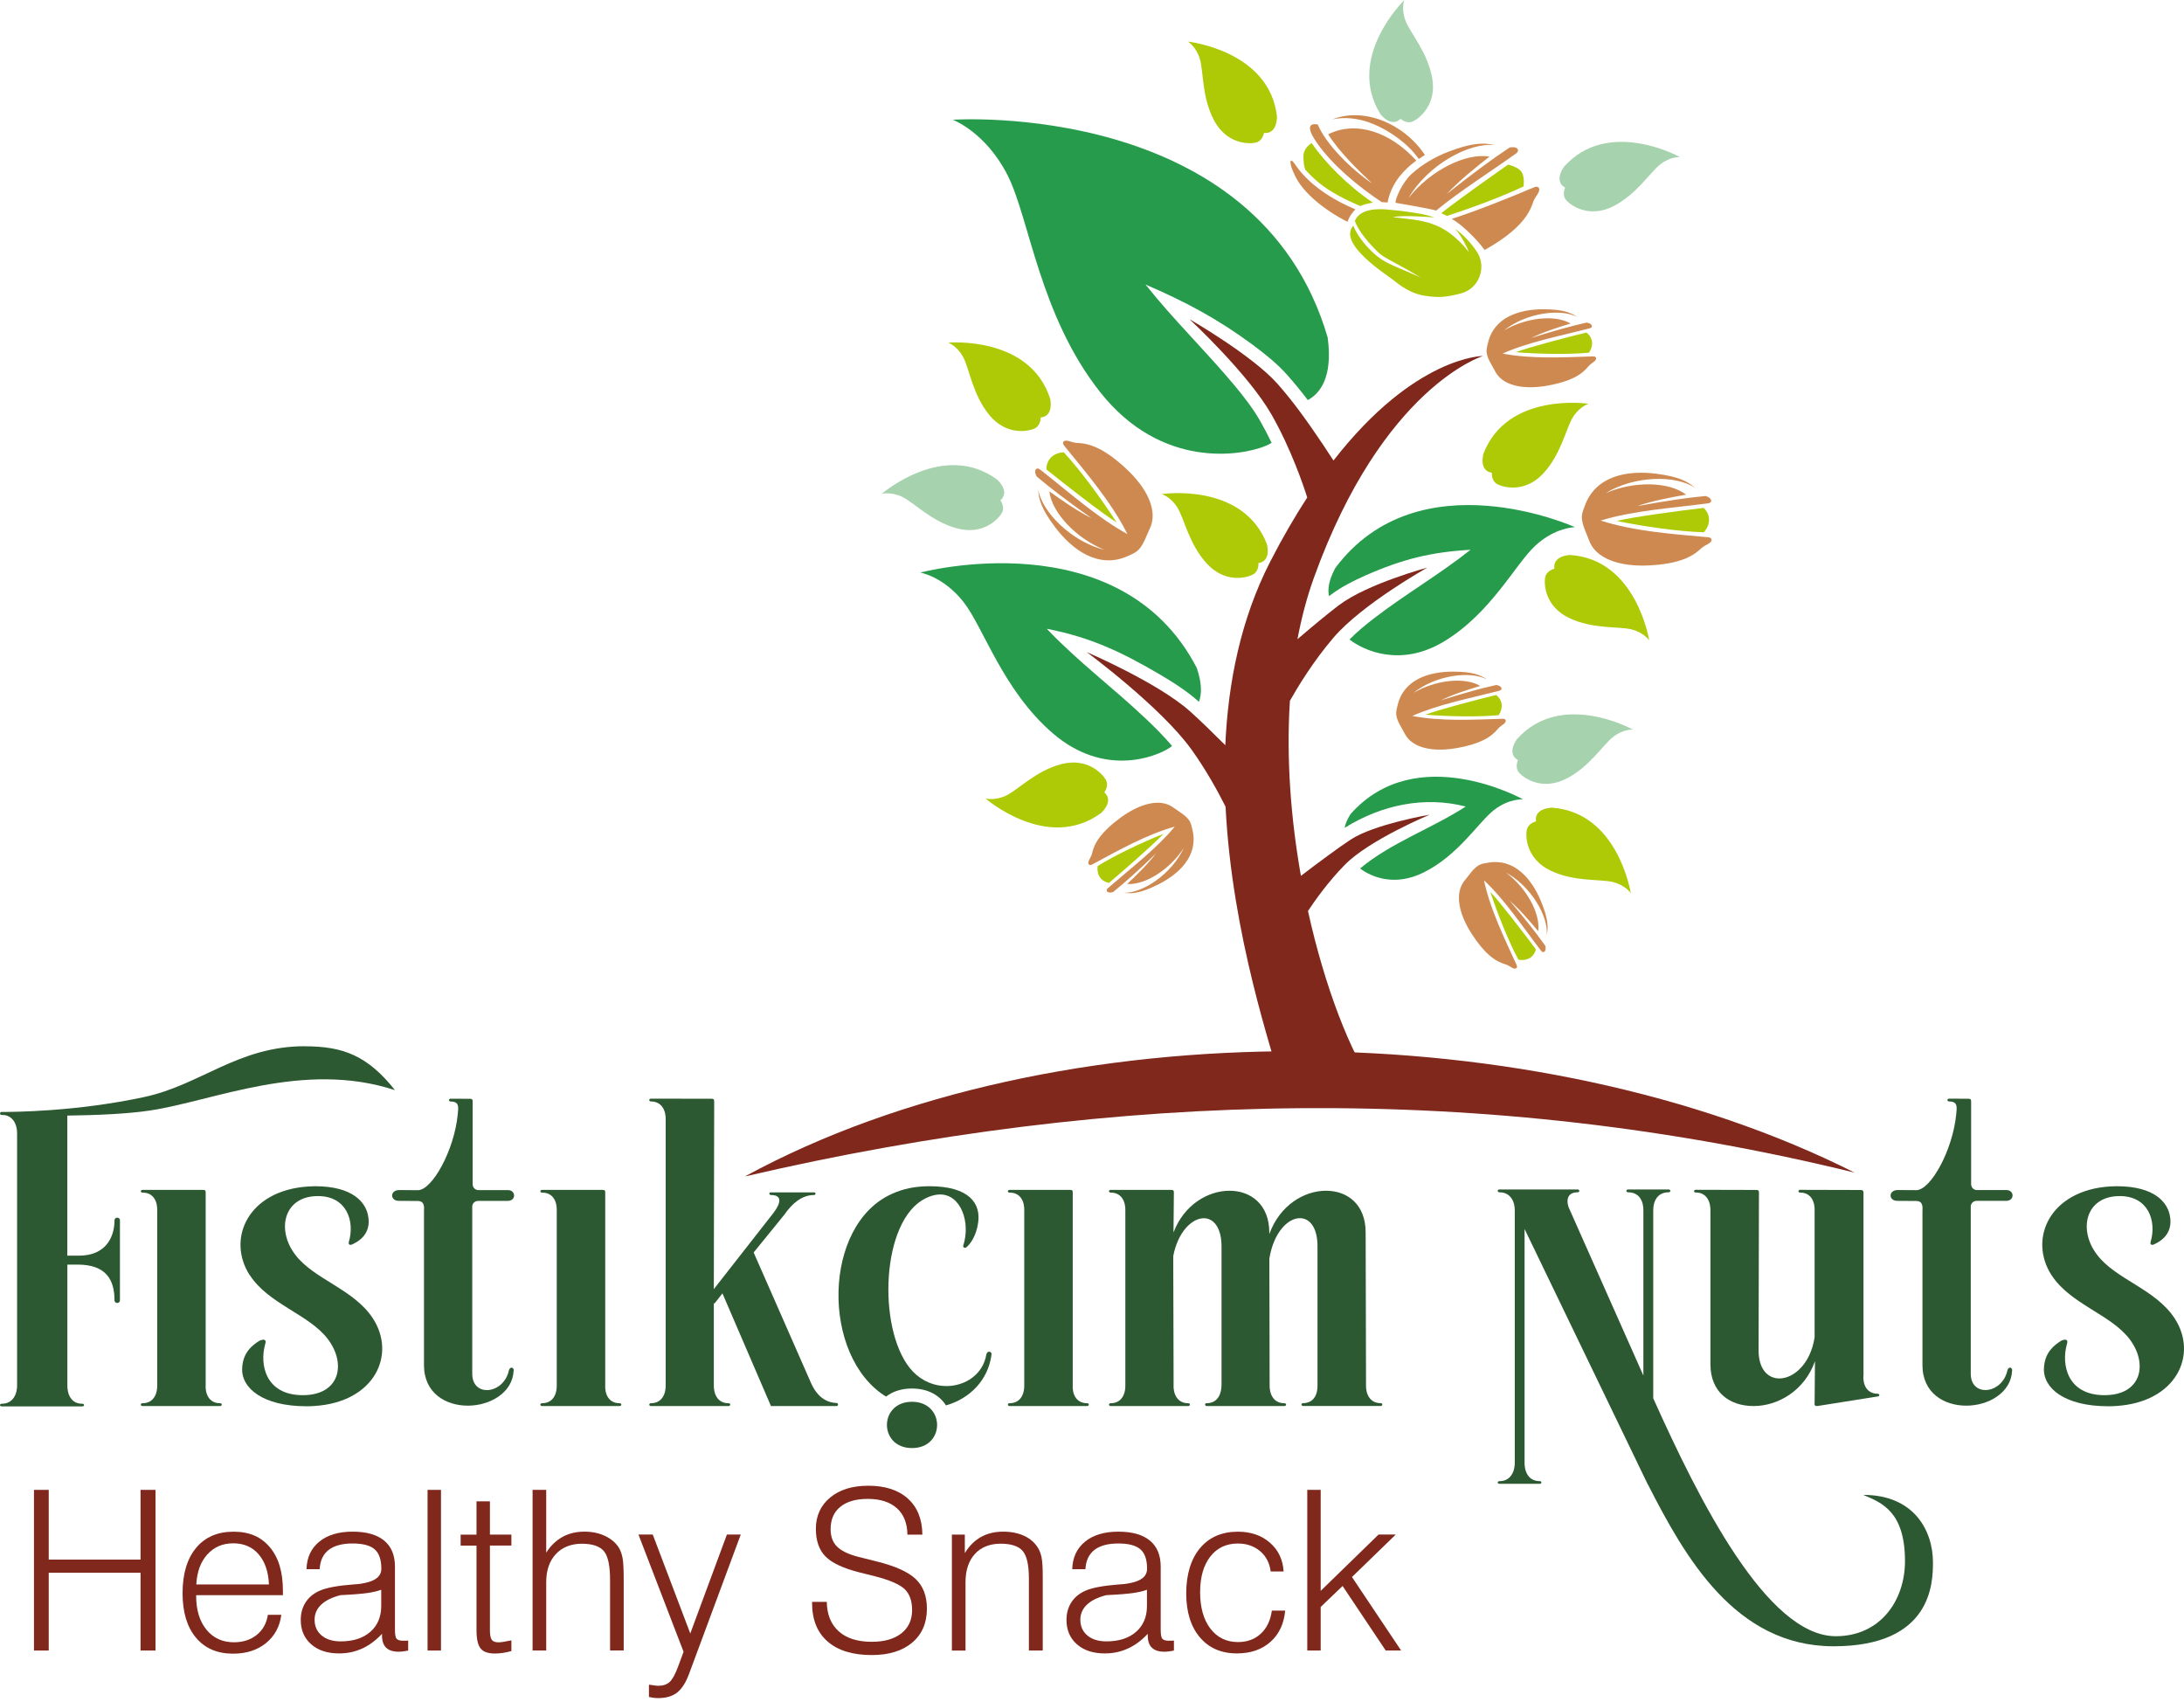 <svg width="240" height="187" viewBox="0 0 240 187" fill="none" xmlns="http://www.w3.org/2000/svg">
<path fill-rule="evenodd" clip-rule="evenodd" d="M173.083 57.924C173.083 57.924 170.923 57.924 168.729 59.943C166.534 61.962 163.859 67.352 158.697 70.472C153.91 73.368 149.848 71.472 148.297 70.267C149.111 69.436 150.042 68.669 150.937 67.978C154.413 65.298 158.147 63.144 161.6 60.405C157.252 60.663 154.156 61.418 150.03 63.238C148.731 63.811 147.373 64.502 146.237 65.362L146.05 65.503C145.886 64.794 145.992 63.8 146.735 62.413C155.9 50.146 173.077 57.924 173.077 57.924" fill="#269B4B"/>
<path fill-rule="evenodd" clip-rule="evenodd" d="M167.377 87.829C167.377 87.829 165.843 87.706 164.17 89.006C162.49 90.305 160.278 93.969 156.427 95.871C153.243 97.445 150.703 96.356 149.456 95.426C152.839 92.593 157.328 91.042 161.068 88.619C156.567 87.455 151.844 88.415 147.765 90.96C147.835 90.545 148.034 90.042 148.42 89.439C155.648 81.28 167.371 87.829 167.371 87.829" fill="#269B4B"/>
<path fill-rule="evenodd" clip-rule="evenodd" d="M104.714 13.162C104.714 13.162 108.325 14.52 110.724 19.255C113.13 23.989 114.23 34.659 120.902 43.092C127.574 51.526 136.317 50.139 139.097 48.986C139.331 48.892 139.542 48.781 139.735 48.652C139.343 47.839 138.933 47.048 138.5 46.288C137.716 44.906 136.674 43.566 135.656 42.343C132.472 38.533 128.984 35.168 125.882 31.264C130.219 33.131 133.754 34.998 137.617 37.854C138.945 38.837 140.361 39.961 141.456 41.202C141.854 41.652 142.246 42.109 142.626 42.577C142.995 43.028 143.358 43.49 143.715 43.958C145.049 43.238 146.489 41.465 145.898 37.087C138.26 10.88 104.714 13.156 104.714 13.156" fill="#269B4B"/>
<path fill-rule="evenodd" clip-rule="evenodd" d="M142.96 96.232C144.768 94.857 147.027 93.171 148.415 92.258C151.013 90.549 157.111 89.513 157.111 89.513C157.111 89.513 150.486 92.27 147.788 95.015C145.968 96.864 144.499 98.942 143.733 100.095C145.599 108.546 148.42 115.715 151.066 119.508H140.876C139.864 115.604 135.393 102.904 134.679 88.636C133.76 86.81 132.49 84.527 130.933 82.356C127.562 77.662 119.415 71.646 119.415 71.646C119.415 71.646 127.246 75.005 130.781 78.165C131.823 79.096 133.215 80.448 134.649 81.882C134.954 74.993 136.347 68.011 139.595 61.691C140.953 59.051 142.31 56.722 143.651 54.662C143.258 53.415 141.895 49.359 139.747 45.584C137.166 41.049 130.705 35.067 130.705 35.067C130.705 35.067 137.587 39.018 140.379 42.166C140.724 42.553 141.105 43.003 141.509 43.501C143.171 45.526 145.155 48.47 146.536 50.6C155.473 39.1 162.976 39.111 162.976 39.111C162.976 39.111 151.961 42.459 144.382 63.487C143.61 65.635 143.018 67.894 142.58 70.229C144.236 68.813 145.927 67.409 147.109 66.513C150.258 64.131 156.854 62.364 156.854 62.364C156.854 62.364 149.743 66.343 146.571 70.025C144.312 72.647 142.568 75.549 141.748 77.001C141.333 83.415 141.866 90.07 142.96 96.244" fill="#80281C"/>
<path fill-rule="evenodd" clip-rule="evenodd" d="M179.433 80.168C179.433 80.168 178.403 80.086 177.273 80.964C176.144 81.836 174.651 84.306 172.059 85.588C169.466 86.875 167.5 85.529 166.955 84.926C166.411 84.329 166.815 83.51 166.815 83.51C166.815 83.51 165.539 82.983 166.663 81.251C171.532 75.755 179.433 80.162 179.433 80.162" fill="#A6D2AD"/>
<path fill-rule="evenodd" clip-rule="evenodd" d="M179.205 98.13C179.205 98.13 178.631 97.263 177.25 96.918C175.863 96.567 173.001 96.912 170.391 95.66C167.781 94.407 167.628 92.031 167.769 91.235C167.903 90.439 168.799 90.252 168.799 90.252C168.799 90.252 168.424 88.924 170.484 88.742C177.812 89.193 179.205 98.13 179.205 98.13Z" fill="#AEC905"/>
<path fill-rule="evenodd" clip-rule="evenodd" d="M174.575 44.363C174.575 44.363 173.58 44.65 172.831 45.867C172.082 47.084 171.555 49.917 169.577 52.035C167.605 54.148 165.287 53.586 164.567 53.212C163.848 52.843 163.941 51.936 163.941 51.936C163.941 51.936 162.56 51.895 163.005 49.876C165.627 43.017 174.569 44.363 174.569 44.363" fill="#AEC905"/>
<path fill-rule="evenodd" clip-rule="evenodd" d="M181.235 70.366C181.235 70.366 180.668 69.5 179.281 69.154C177.894 68.803 175.032 69.149 172.422 67.896C169.811 66.644 169.659 64.268 169.794 63.472C169.928 62.676 170.824 62.489 170.824 62.489C170.824 62.489 170.455 61.16 172.509 60.978C179.837 61.429 181.23 70.366 181.23 70.366" fill="#AEC905"/>
<path fill-rule="evenodd" clip-rule="evenodd" d="M127.656 54.288C127.656 54.288 128.651 54.574 129.4 55.792C130.149 57.009 130.676 59.842 132.654 61.96C134.626 64.073 136.944 63.511 137.663 63.137C138.383 62.768 138.29 61.861 138.29 61.861C138.29 61.861 139.671 61.82 139.226 59.801C136.604 52.941 127.661 54.288 127.661 54.288" fill="#AEC905"/>
<path fill-rule="evenodd" clip-rule="evenodd" d="M108.313 87.73C108.313 87.73 109.308 88.022 110.59 87.402C111.877 86.782 113.844 84.675 116.647 83.955C119.45 83.235 121.095 84.956 121.505 85.652C121.914 86.349 121.347 87.068 121.347 87.068C121.347 87.068 122.488 87.847 121.025 89.31C115.125 93.682 108.307 87.736 108.307 87.736" fill="#AEC905"/>
<path fill-rule="evenodd" clip-rule="evenodd" d="M96.889 54.27C96.889 54.27 97.884 53.977 99.165 54.604C100.453 55.23 102.414 57.343 105.217 58.069C108.02 58.8 109.665 57.079 110.08 56.383C110.496 55.687 109.928 54.967 109.928 54.967C109.928 54.967 111.069 54.188 109.612 52.725C103.725 48.336 96.889 54.264 96.889 54.264" fill="#A6D2AD"/>
<path fill-rule="evenodd" clip-rule="evenodd" d="M154.32 0C154.32 0 153.945 0.966 154.46 2.3C154.975 3.634 156.907 5.771 157.392 8.627C157.878 11.477 156.023 12.975 155.297 13.326C154.571 13.677 153.904 13.051 153.904 13.051C153.904 13.051 153.032 14.122 151.698 12.548C147.829 6.303 154.326 0.006 154.326 0.006" fill="#A6D2AD"/>
<path fill-rule="evenodd" clip-rule="evenodd" d="M184.612 17.259C184.612 17.259 183.582 17.177 182.453 18.055C181.323 18.927 179.831 21.397 177.238 22.684C174.646 23.972 172.679 22.626 172.135 22.023C171.59 21.426 171.994 20.607 171.994 20.607C171.994 20.607 170.718 20.08 171.842 18.348C176.711 12.852 184.612 17.259 184.612 17.259Z" fill="#A6D2AD"/>
<path fill-rule="evenodd" clip-rule="evenodd" d="M130.547 4.576C130.547 4.576 131.436 5.103 131.852 6.472C132.267 7.842 132.057 10.716 133.432 13.261C134.807 15.807 137.184 15.848 137.974 15.673C138.764 15.503 138.904 14.596 138.904 14.596C138.904 14.596 140.25 14.906 140.332 12.84C139.536 5.542 130.541 4.57 130.541 4.57" fill="#AEC905"/>
<path fill-rule="evenodd" clip-rule="evenodd" d="M101.12 62.909C101.12 62.909 103.684 63.336 105.89 66.157C108.102 68.984 110.227 75.901 115.74 80.612C121.259 85.33 126.865 83.264 128.557 82.146C128.645 82.087 128.721 82.029 128.797 81.964C127.901 80.905 126.895 79.898 125.917 78.974C122.306 75.55 118.467 72.706 115.032 69.089C119.714 69.996 123.091 71.553 127.334 74.034C128.844 74.918 130.436 75.93 131.741 77.101H131.752C132.057 76.305 132.104 75.123 131.512 73.385C123.038 57.033 101.126 62.914 101.126 62.914" fill="#269B4B"/>
<path fill-rule="evenodd" clip-rule="evenodd" d="M174.33 36.538C175.172 37.188 175.055 38.118 174.616 38.75C172.381 38.967 169.074 38.903 166.575 38.698C168.009 38.148 172.258 37.041 174.33 36.538Z" fill="#AEC905"/>
<path fill-rule="evenodd" clip-rule="evenodd" d="M165.118 38.849C167.997 37.567 171.427 36.918 174.669 36.081C175.008 35.993 175.026 35.73 174.704 35.548C174.628 35.507 174.511 35.478 174.382 35.443C174.306 35.46 174.212 35.484 174.101 35.507C172.925 35.759 170.759 36.344 168.266 37.134C169.63 36.467 171.292 35.94 172.591 35.548C170.888 34.541 167.687 34.887 165.258 36.315C167.699 34.366 171.485 33.857 173.346 34.84C172.58 34.319 171.702 33.991 169.647 33.98C167.043 33.968 164.164 34.805 163.508 37.702C163.45 37.959 163.379 38.217 163.362 38.463C163.303 39.253 163.965 40.125 164.275 40.751C165.071 42.372 167.365 42.852 170.051 42.372C172.58 41.922 173.803 41.184 174.558 40.242C174.727 40.025 175.114 39.803 175.248 39.668C175.512 39.411 175.418 39.147 175.067 39.159C171.766 39.264 168.301 39.458 165.112 38.849" fill="#CE8950"/>
<path fill-rule="evenodd" clip-rule="evenodd" d="M187.223 55.804C188.13 56.705 187.855 57.794 187.24 58.484C184.536 58.414 180.609 57.846 177.654 57.238C179.445 56.799 184.677 56.102 187.223 55.804Z" fill="#AEC905"/>
<path fill-rule="evenodd" clip-rule="evenodd" d="M175.892 57.196C179.515 56.09 183.699 55.827 187.691 55.306C188.106 55.253 188.171 54.937 187.814 54.674C187.732 54.615 187.597 54.557 187.445 54.498C187.351 54.51 187.234 54.522 187.1 54.533C185.66 54.662 182.991 55.037 179.901 55.61C181.628 55.013 183.682 54.633 185.291 54.352C183.407 52.9 179.538 52.836 176.436 54.188C179.632 52.227 184.22 52.181 186.298 53.62C185.455 52.889 184.466 52.368 182.02 52.052C178.912 51.654 175.36 52.221 174.148 55.587C174.037 55.891 173.92 56.184 173.861 56.476C173.68 57.407 174.335 58.548 174.61 59.338C175.325 61.387 177.987 62.3 181.259 62.124C184.337 61.96 185.906 61.258 186.948 60.245C187.182 60.017 187.673 59.806 187.861 59.666C188.212 59.403 188.136 59.075 187.72 59.034C183.77 58.671 179.609 58.39 175.892 57.196Z" fill="#CE8950"/>
<path fill-rule="evenodd" clip-rule="evenodd" d="M114.991 51.579C114.996 50.297 115.968 49.735 116.893 49.694C118.736 51.672 121.077 54.88 122.71 57.408C121.142 56.437 116.986 53.188 114.991 51.579Z" fill="#AEC905"/>
<path fill-rule="evenodd" clip-rule="evenodd" d="M123.916 58.696C120.592 56.881 117.472 54.078 114.306 51.596C113.978 51.339 113.709 51.509 113.767 51.953C113.779 52.053 113.838 52.188 113.902 52.34C113.978 52.398 114.066 52.474 114.171 52.562C115.272 53.498 117.408 55.143 119.977 56.951C118.344 56.138 116.629 54.932 115.307 53.984C115.593 56.343 118.251 59.152 121.387 60.422C117.747 59.515 114.505 56.273 114.078 53.773C114.142 54.886 114.464 55.962 115.95 57.929C117.841 60.428 120.738 62.564 123.98 61.078C124.273 60.943 124.565 60.82 124.811 60.656C125.607 60.135 125.958 58.871 126.333 58.116C127.299 56.173 126.087 53.633 123.664 51.415C121.393 49.331 119.796 48.699 118.344 48.67C118.016 48.664 117.525 48.459 117.291 48.424C116.858 48.36 116.67 48.641 116.94 48.969C119.444 52.041 122.16 55.213 123.904 58.701" fill="#CE8950"/>
<path fill-rule="evenodd" clip-rule="evenodd" d="M104.204 37.649C104.204 37.649 105.182 37.995 105.855 39.259C106.528 40.517 106.885 43.379 108.728 45.615C110.572 47.844 112.913 47.423 113.656 47.095C114.4 46.773 114.359 45.861 114.359 45.861C114.359 45.861 115.74 45.901 115.418 43.859C113.217 36.853 104.21 37.649 104.21 37.649" fill="#AEC905"/>
<path fill-rule="evenodd" clip-rule="evenodd" d="M164.404 76.364C165.246 77.014 165.129 77.944 164.69 78.576C162.455 78.793 159.148 78.729 156.649 78.524C158.083 77.974 162.332 76.868 164.404 76.364Z" fill="#AEC905"/>
<path fill-rule="evenodd" clip-rule="evenodd" d="M155.186 78.67C158.065 77.388 161.495 76.739 164.737 75.902C165.077 75.814 165.094 75.551 164.772 75.369C164.696 75.328 164.579 75.299 164.45 75.258C164.374 75.276 164.281 75.299 164.17 75.323C162.993 75.574 160.828 76.159 158.335 76.95C159.698 76.282 161.36 75.756 162.66 75.364C160.957 74.357 157.755 74.702 155.326 76.13C157.767 74.181 161.553 73.672 163.415 74.655C162.648 74.135 161.77 73.807 159.716 73.795C157.111 73.783 154.232 74.62 153.576 77.517C153.518 77.775 153.448 78.032 153.43 78.278C153.372 79.068 154.033 79.94 154.343 80.566C155.139 82.188 157.433 82.668 160.12 82.188C162.648 81.737 163.871 80.999 164.626 80.057C164.796 79.841 165.182 79.624 165.317 79.484C165.58 79.226 165.486 78.963 165.135 78.975C161.834 79.08 158.37 79.273 155.18 78.664" fill="#CE8950"/>
<path fill-rule="evenodd" clip-rule="evenodd" d="M168.781 104.316C168.506 105.346 167.611 105.598 166.856 105.44C165.785 103.461 164.562 100.389 163.777 98.007C164.843 99.119 167.511 102.601 168.781 104.316Z" fill="#AEC905"/>
<path fill-rule="evenodd" clip-rule="evenodd" d="M163.075 96.724C165.375 98.877 167.301 101.786 169.337 104.449C169.548 104.724 169.8 104.642 169.847 104.274C169.858 104.192 169.841 104.069 169.823 103.934C169.776 103.87 169.718 103.794 169.653 103.7C168.963 102.717 167.587 100.949 165.89 98.954C167.037 99.954 168.167 101.277 169.033 102.319C169.296 100.358 167.74 97.543 165.475 95.863C168.219 97.356 170.157 100.645 169.975 102.746C170.157 101.839 170.122 100.902 169.331 99.006C168.331 96.601 166.44 94.272 163.514 94.792C163.251 94.839 162.987 94.874 162.753 94.956C162.004 95.214 161.454 96.156 160.997 96.689C159.815 98.052 160.26 100.352 161.747 102.641C163.145 104.794 164.298 105.637 165.463 105.965C165.726 106.041 166.077 106.304 166.259 106.38C166.598 106.521 166.803 106.334 166.657 106.018C165.282 103.021 163.754 99.896 163.075 96.724Z" fill="#CE8950"/>
<path fill-rule="evenodd" clip-rule="evenodd" d="M121.862 97.005C120.82 96.801 120.51 95.917 120.621 95.156C122.529 93.962 125.519 92.552 127.843 91.621C126.801 92.751 123.489 95.636 121.862 97.011" fill="#AEC905"/>
<path fill-rule="evenodd" clip-rule="evenodd" d="M129.084 90.837C127.076 93.266 124.296 95.372 121.762 97.573C121.499 97.801 121.598 98.047 121.967 98.07C122.055 98.07 122.172 98.047 122.306 98.024C122.365 97.971 122.441 97.912 122.529 97.836C123.471 97.087 125.151 95.601 127.029 93.781C126.105 94.986 124.852 96.198 123.863 97.128C125.835 97.269 128.551 95.536 130.084 93.178C128.768 96.01 125.607 98.147 123.5 98.1C124.419 98.223 125.35 98.129 127.193 97.222C129.534 96.075 131.741 94.044 131.033 91.153C130.968 90.895 130.915 90.632 130.822 90.404C130.523 89.672 129.54 89.186 128.984 88.759C127.55 87.665 125.279 88.256 123.085 89.877C121.025 91.404 120.252 92.61 120 93.792C119.942 94.061 119.696 94.43 119.632 94.612C119.509 94.957 119.714 95.15 120.018 94.986C122.927 93.424 125.947 91.709 129.072 90.831" fill="#CE8950"/>
<path fill-rule="evenodd" clip-rule="evenodd" d="M150.867 22.269C148.093 20.384 145.553 17.815 144.148 15.726C143.58 16.065 143.212 16.592 143.235 17.23C143.253 17.68 143.253 18.119 143.422 18.617C145.149 20.583 147.039 21.578 149.474 22.637C149.919 22.45 150.404 22.333 150.867 22.269Z" fill="#AEC905"/>
<path fill-rule="evenodd" clip-rule="evenodd" d="M148.947 23.006C146.331 21.905 143.797 20.249 142.351 18.113C141.778 17.264 141.708 17.686 141.924 18.417C141.977 18.593 142.187 19.038 142.258 19.196C143.089 21.104 145.523 23.082 148.081 24.375C148.286 23.755 148.602 23.351 148.947 23.006ZM155.631 17.651C154.923 18.166 154.291 18.751 153.77 19.424C153.132 20.249 152.675 21.185 152.482 22.251C152.383 22.245 152.277 22.233 152.166 22.227C152.067 22.215 151.961 22.215 151.844 22.21C149.211 20.466 146.466 18.166 144.757 15.754C143.75 14.338 143.604 13.46 144.809 13.677C145.652 15.748 148.385 18.534 150.785 20.155C149.24 18.71 147.098 16.597 145.956 14.759C148.959 13.238 152.74 14.449 155.637 17.645L155.631 17.651ZM156.585 17.03C154.185 13.443 149.743 11.78 146.401 13.121C147.642 12.834 149.263 12.951 150.867 13.606C152.745 14.379 154.706 15.76 155.906 17.463C156.128 17.311 156.356 17.171 156.585 17.03Z" fill="#CE8950"/>
<path fill-rule="evenodd" clip-rule="evenodd" d="M165.715 18.09C166.423 18.254 166.985 18.558 167.207 18.898C167.429 19.237 167.5 19.857 167.429 20.478C165.205 21.549 161.741 22.836 159.008 23.726C158.762 23.597 158.604 23.527 158.375 23.427C160.237 21.953 163.678 19.524 165.715 18.096" fill="#AEC905"/>
<path fill-rule="evenodd" clip-rule="evenodd" d="M159.528 24.054C160.711 24.668 162.56 26.605 163.14 27.466C163.333 27.36 163.619 27.196 163.818 27.079C166.797 25.277 167.985 23.749 168.483 22.187C168.594 21.83 168.974 21.367 169.08 21.127C169.285 20.677 169.039 20.39 168.6 20.571C165.802 21.754 162.437 23.111 159.523 24.054M155.145 19.091C156.292 18.055 157.726 17.218 159.201 16.656C161.805 15.667 163.069 15.661 164.298 15.942C161.46 15.614 156.918 18.102 154.782 21.754C157.152 18.757 161.038 16.767 163.684 17.206C162.232 18.336 160.389 19.811 158.984 21.32C161.758 19.108 164.211 17.317 165.58 16.422C165.709 16.334 165.82 16.264 165.908 16.2C166.089 16.182 166.253 16.164 166.37 16.176C166.868 16.246 166.967 16.598 166.587 16.872C163.754 18.898 160.436 20.981 157.82 23.135C156.807 22.86 154.577 22.503 153.354 22.28C153.325 21.877 154.051 20.074 155.145 19.091Z" fill="#CE8950"/>
<path fill-rule="evenodd" clip-rule="evenodd" d="M156.69 32.511C157.878 32.681 158.727 32.733 160.594 32.224C162.56 31.686 163.42 29.31 162.273 27.63C161.542 26.553 160.839 25.839 159.897 25.125C160.57 25.874 161.167 27.051 161.43 27.712C158.592 24.148 156.245 24.259 153.044 23.855C154.086 23.65 156.286 23.785 157.62 23.89C156.983 23.668 156.35 23.527 155.683 23.422C154.361 23.206 153.664 23.13 152.494 23.024C151.393 22.925 149.439 22.907 148.883 24.288C149.322 25.435 150.404 26.741 151.575 27.835C152.166 28.385 153.91 29.122 156.081 30.48C153.846 29.45 152.494 29.058 151.428 28.221C150.475 27.478 149.269 26.167 148.707 24.797C146.975 26.793 152.359 30.164 153.096 30.761C154.478 31.879 155.496 32.341 156.69 32.517" fill="#AEC905"/>
<path d="M3.734 163.701H5.355V171.362H15.445V163.701H17.09V181.352H15.445V172.808H5.355V181.352H3.734V163.701Z" fill="#80281C"/>
<path d="M21.555 175.337C21.555 176.893 21.93 178.134 22.684 179.059C23.439 179.983 24.446 180.446 25.704 180.446C26.705 180.446 27.536 180.177 28.209 179.638C28.882 179.1 29.292 178.362 29.438 177.426H30.913C30.749 178.719 30.187 179.755 29.233 180.534C28.274 181.312 27.068 181.698 25.611 181.698C23.878 181.698 22.515 181.113 21.537 179.942C20.554 178.772 20.062 177.139 20.062 175.044C20.062 172.949 20.56 171.257 21.549 170.075C22.538 168.887 23.908 168.296 25.663 168.296C27.419 168.296 28.695 168.864 29.655 170.005C30.615 171.14 31.089 172.732 31.089 174.781V175.272H21.561V175.342L21.555 175.337ZM29.555 174.084C29.491 172.674 29.11 171.573 28.414 170.772C27.718 169.97 26.787 169.572 25.628 169.572C24.47 169.572 23.515 169.981 22.778 170.801C22.041 171.62 21.643 172.715 21.573 174.09H29.549L29.555 174.084Z" fill="#80281C"/>
<path d="M39.797 181.131C39.013 181.494 38.17 181.67 37.269 181.67C35.976 181.67 34.952 181.336 34.191 180.663C33.43 179.99 33.049 179.101 33.049 177.989C33.049 177.269 33.219 176.637 33.564 176.087C33.91 175.536 34.413 175.109 35.086 174.799C35.841 174.454 37.105 174.22 38.89 174.085C39.236 174.067 39.493 174.044 39.675 174.009C39.774 173.991 39.914 173.968 40.09 173.933C41.301 173.687 41.904 173.166 41.904 172.364C41.904 171.364 41.658 170.655 41.167 170.228C40.675 169.801 39.868 169.59 38.738 169.59C37.608 169.59 36.719 169.83 36.11 170.304C35.502 170.778 35.18 171.481 35.127 172.417H33.681C33.717 171.141 34.179 170.135 35.08 169.397C35.981 168.66 37.199 168.291 38.738 168.291C40.277 168.291 41.419 168.619 42.215 169.274C43.01 169.93 43.403 170.884 43.403 172.148V179.095C43.403 179.622 43.467 179.943 43.602 180.078C43.736 180.213 43.97 180.277 44.316 180.277H44.608C44.69 180.277 44.772 180.271 44.854 180.254V181.36C44.672 181.395 44.491 181.418 44.304 181.448C44.117 181.471 43.947 181.483 43.8 181.483C43.198 181.483 42.741 181.336 42.437 181.044C42.133 180.751 41.98 180.306 41.98 179.715V179.516C41.307 180.236 40.582 180.774 39.797 181.137V181.131ZM40.377 175.033C39.762 175.121 38.779 175.203 37.421 175.267C36.473 175.513 35.759 175.864 35.285 176.321C34.811 176.777 34.571 177.327 34.571 177.965C34.571 178.685 34.829 179.265 35.344 179.698C35.859 180.131 36.561 180.347 37.445 180.347C38.803 180.347 39.885 180.002 40.687 179.305C41.489 178.609 41.893 177.655 41.893 176.444V174.676C41.501 174.822 40.997 174.94 40.383 175.033H40.377Z" fill="#80281C"/>
<path d="M46.984 163.701H48.459V181.352H46.984V163.701Z" fill="#80281C"/>
<path d="M53.838 168.612H56.196V169.818H53.838V179.1C53.838 179.638 53.908 180.001 54.048 180.182C54.189 180.364 54.429 180.452 54.774 180.452C54.92 180.452 55.096 180.434 55.289 180.405C55.482 180.376 55.786 180.317 56.196 180.235V181.411C55.833 181.511 55.511 181.581 55.213 181.622C54.914 181.663 54.639 181.681 54.376 181.681C53.639 181.681 53.118 181.499 52.819 181.131C52.515 180.762 52.363 180.089 52.363 179.106V169.823H50.619V168.618H52.363V164.96H53.838V168.618V168.612Z" fill="#80281C"/>
<path d="M58.526 163.701H60.024V170.601C60.498 169.846 61.089 169.279 61.791 168.881C62.493 168.489 63.307 168.29 64.22 168.29C65.069 168.29 65.829 168.448 66.502 168.769C67.176 169.091 67.679 169.524 68.024 170.08C68.206 170.391 68.334 170.765 68.416 171.198C68.498 171.631 68.539 172.427 68.539 173.592V181.347H67.041V173.615C67.041 172.029 66.813 170.964 66.356 170.426C65.9 169.887 65.086 169.618 63.927 169.618C62.769 169.618 61.785 169.999 61.077 170.759C60.375 171.52 60.024 172.544 60.024 173.838V181.352H58.526V163.701Z" fill="#80281C"/>
<path d="M74.433 185.952C73.906 186.368 73.215 186.579 72.343 186.579C72.133 186.579 71.945 186.567 71.793 186.543C71.635 186.52 71.477 186.491 71.313 186.456V185.104C71.594 185.139 71.811 185.162 71.963 185.192C72.115 185.221 72.238 185.227 72.32 185.227C72.858 185.227 73.28 185.086 73.584 184.811C73.888 184.536 74.204 183.963 74.526 183.09L75.117 181.493L70.16 168.605H71.729L75.855 179.479L79.881 168.605H81.403L75.755 183.828C75.392 184.829 74.954 185.537 74.427 185.952H74.433Z" fill="#80281C"/>
<path d="M90.855 175.998C90.873 177.391 91.311 178.468 92.166 179.24C93.02 180.013 94.238 180.393 95.812 180.393C97.187 180.393 98.264 180.083 99.054 179.463C99.839 178.842 100.231 177.988 100.231 176.911C100.231 175.898 99.956 175.126 99.411 174.605C98.861 174.084 97.761 173.604 96.111 173.183L94.442 172.767C92.64 172.311 91.393 171.72 90.697 171C90.001 170.28 89.655 169.273 89.655 167.98C89.655 166.558 90.182 165.411 91.224 164.544C92.265 163.678 93.67 163.245 95.42 163.245C97.269 163.245 98.715 163.713 99.763 164.656C100.81 165.598 101.343 166.921 101.36 168.618H99.716C99.698 167.359 99.312 166.388 98.551 165.709C97.79 165.03 96.725 164.691 95.35 164.691C94.056 164.691 93.055 164.983 92.341 165.563C91.627 166.142 91.276 166.967 91.276 168.027C91.276 168.828 91.51 169.461 91.979 169.929C92.447 170.397 93.208 170.766 94.273 171.047L96.333 171.562C98.381 172.071 99.809 172.715 100.629 173.499C101.448 174.283 101.858 175.366 101.858 176.741C101.858 178.327 101.319 179.574 100.237 180.487C99.154 181.394 97.673 181.85 95.794 181.85C93.699 181.85 92.084 181.353 90.949 180.364C89.813 179.375 89.24 177.964 89.24 176.127V176.004H90.861L90.855 175.998Z" fill="#80281C"/>
<path d="M104.603 168.613H106.025V170.65C106.499 169.865 107.09 169.274 107.792 168.882C108.494 168.49 109.314 168.291 110.244 168.291C111.128 168.291 111.901 168.449 112.562 168.759C113.223 169.069 113.727 169.514 114.072 170.088C114.253 170.38 114.382 170.737 114.464 171.153C114.546 171.568 114.587 172.259 114.587 173.225V181.348H113.065V173.441C113.065 171.955 112.837 170.942 112.381 170.41C111.924 169.877 111.111 169.614 109.952 169.614C108.793 169.614 107.816 169.988 107.131 170.743C106.446 171.498 106.101 172.528 106.101 173.839V181.354H104.603V168.613Z" fill="#80281C"/>
<path d="M123.945 181.131C123.161 181.494 122.318 181.67 121.417 181.67C120.123 181.67 119.099 181.336 118.338 180.663C117.578 179.99 117.197 179.101 117.197 177.989C117.197 177.269 117.367 176.637 117.712 176.087C118.058 175.536 118.561 175.109 119.234 174.799C119.989 174.454 121.253 174.22 123.038 174.085C123.383 174.067 123.641 174.044 123.822 174.009C123.922 173.991 124.062 173.968 124.238 173.933C125.449 173.687 126.052 173.166 126.052 172.364C126.052 171.364 125.806 170.655 125.315 170.228C124.823 169.801 124.015 169.59 122.886 169.59C121.756 169.59 120.867 169.83 120.258 170.304C119.655 170.778 119.328 171.481 119.275 172.417H117.829C117.864 171.141 118.327 170.135 119.228 169.397C120.129 168.66 121.347 168.291 122.886 168.291C124.425 168.291 125.566 168.619 126.362 169.274C127.158 169.93 127.55 170.884 127.55 172.148V179.095C127.55 179.622 127.615 179.943 127.749 180.078C127.884 180.213 128.118 180.277 128.463 180.277H128.756C128.838 180.277 128.92 180.271 129.002 180.254V181.36C128.82 181.395 128.639 181.418 128.452 181.448C128.264 181.477 128.095 181.483 127.948 181.483C127.34 181.483 126.889 181.336 126.585 181.044C126.28 180.751 126.128 180.306 126.128 179.715V179.516C125.455 180.236 124.729 180.774 123.945 181.137V181.131ZM124.525 175.033C123.91 175.121 122.927 175.203 121.569 175.267C120.621 175.513 119.907 175.864 119.433 176.321C118.959 176.777 118.719 177.327 118.719 177.965C118.719 178.685 118.976 179.265 119.491 179.698C120.006 180.131 120.709 180.347 121.592 180.347C122.95 180.347 124.033 180.002 124.835 179.305C125.637 178.609 126.04 177.655 126.04 176.444V174.676C125.648 174.822 125.145 174.94 124.53 175.033H124.525Z" fill="#80281C"/>
<path d="M141.228 176.958C141.099 178.415 140.555 179.562 139.607 180.405C138.658 181.248 137.429 181.669 135.925 181.669C134.205 181.669 132.847 181.078 131.852 179.901C130.857 178.725 130.354 177.11 130.354 175.067C130.354 173.025 130.863 171.298 131.875 170.098C132.888 168.893 134.275 168.296 136.025 168.296C137.447 168.296 138.623 168.694 139.548 169.502C140.473 170.303 140.976 171.357 141.058 172.668H139.636C139.519 171.737 139.133 170.988 138.471 170.432C137.81 169.876 136.996 169.595 136.031 169.595C134.755 169.595 133.742 170.075 132.999 171.029C132.256 171.989 131.881 173.294 131.881 174.944C131.881 176.595 132.256 177.964 133.011 178.948C133.766 179.931 134.778 180.422 136.054 180.422C137.055 180.422 137.88 180.118 138.547 179.504C139.214 178.889 139.612 178.04 139.765 176.964H141.239L141.228 176.958Z" fill="#80281C"/>
<path d="M143.656 163.701H145.131V174.798L151.487 168.611H153.378L148.567 173.276L153.969 181.352H152.277L147.537 174.259L145.131 176.565V181.352H143.656V163.701Z" fill="#80281C"/>
<path d="M33.471 114.955C26.167 114.955 22.052 119.204 15.866 120.533C8.334 122.154 1.422 122.177 0.164 122.177H0.152C0.07 122.177 0.006 122.247 0.006 122.341C0.006 122.423 0.076 122.505 0.152 122.505C0.222 122.505 0.339 122.505 0.515 122.522C1.539 122.698 1.902 123.699 1.879 124.588V152.101C1.92 153.114 1.463 154.237 0.193 154.237C-0.064 154.237 -0.064 154.53 0.193 154.53H9.036C9.306 154.53 9.306 154.237 9.036 154.237C7.766 154.237 7.362 153.114 7.403 152.101V138.95H8.551C11.611 138.95 12.583 140.572 12.583 142.866C12.583 143.071 12.735 143.164 12.881 143.164C13.028 143.164 13.18 143.071 13.18 142.866V134.064C13.18 133.888 13.028 133.794 12.881 133.794C12.735 133.794 12.583 133.888 12.583 134.093C12.583 135.849 11.693 137.967 8.668 137.967H7.398V122.575C10.488 122.534 13.947 122.4 16.469 122.019C23.451 120.977 33.342 116.483 43.402 119.778C40.365 115.956 37.679 114.961 33.465 114.961" fill="#2C5931"/>
<path d="M27.443 140.116C24.867 136.107 27.255 130.775 33.898 130.365C34.155 130.365 34.384 130.336 34.6 130.336C38.826 130.336 40.148 132.144 40.435 133.496C40.921 135.75 39.101 136.534 38.744 136.709C38.621 136.78 38.451 136.803 38.393 136.75C38.299 136.668 38.299 136.598 38.34 136.44C39.001 134.187 38.112 131.419 34.94 131.419C31.171 131.419 30.351 135.117 32.441 137.856C34.495 140.584 38.896 141.637 40.985 144.874C43.566 148.842 41.173 154.08 34.536 154.484C34.237 154.513 33.939 154.513 33.675 154.513C28.853 154.513 26.518 152.5 26.611 150.357C26.682 148.561 27.759 147.806 28.478 147.332C28.642 147.238 28.947 147.168 29.046 147.209C29.233 147.302 29.21 147.425 29.14 147.695C28.508 149.919 29.169 153.295 33.272 153.295C37.374 153.295 38.077 149.825 36.022 147.127C33.945 144.4 29.544 143.317 27.448 140.104" fill="#2C5931"/>
<path d="M56.219 150.269C56.114 150.269 55.962 150.375 55.921 150.579C55.623 151.961 54.505 152.739 53.504 152.739C52.638 152.739 51.895 152.154 51.895 150.942V132.571C51.895 132.232 52.181 131.951 52.532 131.951H55.775C56.746 131.951 56.705 130.763 55.816 130.763H52.573C52.222 130.763 51.941 130.482 51.941 130.113V121.03C51.941 120.825 51.9 120.731 51.643 120.731L49.536 120.72C49.267 120.72 49.267 121.03 49.536 121.03C50.291 121.03 50.373 121.422 50.344 121.931V121.949C50.332 122.095 50.32 122.259 50.303 122.435C49.91 126.432 47.482 130.774 45.913 130.774C45.451 130.774 44.292 130.757 43.877 130.757C42.835 130.757 42.835 131.945 43.836 131.945C44.62 131.945 45.445 131.957 45.878 131.957C46.645 131.957 46.621 132.554 46.592 133.115V149.994C46.592 153.073 48.98 154.448 51.409 154.448C53.837 154.448 56.337 153.032 56.442 150.603C56.483 150.398 56.331 150.263 56.214 150.263" fill="#2C5931"/>
<path d="M66.508 152.154C66.444 153.102 66.848 154.179 68.077 154.179C68.346 154.179 68.346 154.489 68.077 154.489H59.573C59.315 154.489 59.315 154.179 59.573 154.179C60.814 154.179 61.218 153.102 61.182 152.154V133.063C61.223 132.079 60.819 131.038 59.573 131.038C59.315 131.038 59.315 130.739 59.573 130.739H66.216C66.485 130.739 66.508 130.833 66.508 131.038V152.148V152.154Z" fill="#2C5931"/>
<path d="M22.602 152.154C22.538 153.102 22.942 154.179 24.171 154.179C24.44 154.179 24.44 154.489 24.171 154.489H15.667C15.41 154.489 15.41 154.179 15.667 154.179C16.908 154.179 17.312 153.102 17.277 152.154V133.063C17.318 132.079 16.914 131.038 15.667 131.038C15.41 131.038 15.41 130.739 15.667 130.739H22.31C22.579 130.739 22.602 130.833 22.602 131.038V152.148V152.154Z" fill="#2C5931"/>
<path d="M78.447 141.637L85.02 133.238C85.763 132.255 86.02 131.307 84.751 131.307C84.493 131.307 84.458 131.014 84.721 131.014H89.462C89.678 131.014 89.678 131.307 89.421 131.307C88.11 131.307 87.027 132.255 86.208 133.443L82.819 137.616L89.122 151.955C89.825 153.547 90.878 154.114 91.92 154.155C92.148 154.155 92.148 154.489 91.92 154.489H84.721L79.39 142.111L78.523 143.217L78.442 143.188V152.154C78.412 153.102 78.816 154.179 80.045 154.179C80.314 154.179 80.314 154.489 80.045 154.489H71.541C71.284 154.489 71.284 154.179 71.541 154.179C72.77 154.179 73.186 153.102 73.151 152.154V123.049C73.192 122.107 72.77 121.024 71.541 121.024C71.284 121.024 71.284 120.714 71.541 120.714L78.184 120.726C78.442 120.726 78.483 120.819 78.483 121.024C78.483 127.263 78.442 134.619 78.442 141.637" fill="#2C5931"/>
<path d="M100.219 159.107C96.549 159.107 96.549 154.021 100.219 154.021C103.888 154.021 103.906 159.107 100.219 159.107ZM105.96 137.09C105.855 137.049 105.814 136.943 105.855 136.85C106.674 134.31 105.597 131.243 103.315 131.243C102.718 131.243 102.021 131.448 101.261 131.922C96.672 134.866 96.497 146.729 100.33 150.714C101.383 151.797 102.718 152.295 103.988 152.295C106.077 152.295 108.026 151.013 108.389 148.824C108.43 148.619 108.582 148.514 108.687 148.514C108.834 148.514 108.98 148.619 108.957 148.824C108.594 151.686 106.522 153.688 103.953 154.419C103.274 153.348 102.027 152.564 100.213 152.564C99.013 152.564 98.065 152.909 97.369 153.453C90.223 149.052 90.363 134.579 98.024 131.173C99.253 130.605 100.628 130.336 102.127 130.336C106.551 130.336 107.81 132.267 107.482 134.374C107.283 135.75 106.686 136.616 106.229 137.02C106.159 137.078 106.054 137.131 105.96 137.09Z" fill="#2C5931"/>
<path d="M117.882 152.154C117.817 153.102 118.221 154.179 119.45 154.179C119.72 154.179 119.72 154.489 119.45 154.489H110.947C110.689 154.489 110.689 154.179 110.947 154.179C112.187 154.179 112.591 153.102 112.556 152.154V133.063C112.597 132.079 112.193 131.038 110.947 131.038C110.689 131.038 110.689 130.739 110.947 130.739H117.589C117.858 130.739 117.882 130.833 117.882 131.038V152.148V152.154Z" fill="#2C5931"/>
<path d="M128.961 152.154C128.92 153.102 129.335 154.179 130.564 154.179C130.822 154.179 130.822 154.489 130.564 154.489H122.061C121.803 154.489 121.803 154.179 122.061 154.179C123.29 154.179 123.705 153.102 123.664 152.154V133.063C123.705 132.079 123.29 131.038 122.061 131.038C121.803 131.038 121.803 130.739 122.061 130.739H128.703C128.961 130.739 128.996 130.833 128.996 131.038C128.996 132.723 128.955 134.14 128.955 135.421C130.114 132.36 132.759 130.833 135.112 130.833C137.464 130.833 139.484 132.36 139.484 135.421V135.597C140.631 132.425 143.317 130.833 145.711 130.833C148.104 130.833 150.071 132.36 150.071 135.421C150.071 141.227 150.112 144.493 150.112 152.148C150.071 153.096 150.492 154.173 151.721 154.173C151.979 154.173 151.949 154.483 151.721 154.483H143.217C142.96 154.483 142.96 154.173 143.176 154.173C144.446 154.173 144.821 153.096 144.78 152.148V136.937C144.78 134.859 143.92 133.847 142.837 133.847C141.544 133.847 139.963 135.386 139.489 138.289C139.489 142.515 139.519 145.851 139.519 152.154C139.489 153.102 139.899 154.179 141.128 154.179C141.397 154.179 141.397 154.489 141.128 154.489H132.624C132.367 154.489 132.367 154.179 132.583 154.179C133.853 154.179 134.234 153.102 134.234 152.154V136.943C134.234 134.865 133.344 133.853 132.285 133.853C131.021 133.853 129.446 135.298 128.926 138.02C128.926 142.515 128.967 145.558 128.967 152.154" fill="#2C5931"/>
<path d="M204.763 164.258C206.799 165.106 209.339 166.107 209.339 171.532C209.339 175.852 206.63 179.779 201.737 179.779C194.152 179.779 186.655 164.726 181.675 153.641V133.093C181.645 132.11 182.049 131.004 183.36 131.004C183.618 131.004 183.618 130.693 183.36 130.693H178.918C178.66 130.693 178.66 131.004 178.918 131.004C180.223 131.004 180.633 132.11 180.592 133.093V151.142L172.574 133.093C172.047 132.11 172.088 131.004 173.358 131.004C173.616 131.004 173.616 130.693 173.358 130.693H164.784C164.515 130.693 164.515 131.004 164.784 131.004C166.037 131.004 166.499 132.11 166.458 133.093V160.606C166.499 161.618 166.042 162.742 164.784 162.742C164.515 162.742 164.515 163.034 164.784 163.034H169.209C169.443 163.034 169.443 162.742 169.209 162.742C167.915 162.742 167.494 161.618 167.535 160.606V135.036L181.078 163.105H181.089C185.128 171.006 190.646 180.885 201.491 180.885C212.336 180.885 212.412 173.862 212.412 171.667C212.412 168.144 210.305 164.252 204.757 164.252" fill="#2C5931"/>
<path d="M204.774 151.113C204.693 152.084 205.114 153.138 206.343 153.138C206.571 153.138 206.571 153.436 206.343 153.436L199.7 154.49C199.443 154.49 199.367 154.384 199.408 154.18C199.408 152.424 199.449 150.914 199.449 149.562C198.29 152.834 195.346 154.49 192.701 154.49C190.055 154.49 187.96 152.962 187.96 149.901V133.052C187.989 132.104 187.586 131.027 186.351 131.027C186.093 131.027 186.093 130.729 186.351 130.729L192.993 130.746C193.251 130.746 193.292 130.84 193.292 131.045C193.292 136.85 193.251 142.586 193.251 148.38C193.251 150.469 194.293 151.458 195.533 151.458C197.102 151.458 198.963 149.866 199.408 146.934V133.058C199.449 132.11 199.068 131.033 197.798 131.033C197.582 131.033 197.582 130.734 197.798 130.734L204.482 130.752C204.698 130.752 204.78 130.846 204.78 131.05V151.125L204.774 151.113Z" fill="#2C5931"/>
<path d="M220.892 150.263C220.787 150.263 220.635 150.369 220.594 150.574C220.295 151.955 219.178 152.733 218.177 152.733C217.311 152.733 216.567 152.148 216.567 150.936V132.565C216.567 132.226 216.854 131.945 217.205 131.945H220.442C221.413 131.945 221.372 130.757 220.483 130.757H217.24C216.889 130.757 216.608 130.476 216.608 130.107V121.024C216.608 120.819 216.567 120.726 216.31 120.726L214.203 120.714C213.934 120.714 213.934 121.024 214.203 121.024C214.958 121.024 215.04 121.416 215.01 121.925V121.943C214.993 122.089 214.981 122.253 214.97 122.429C214.577 126.426 212.149 130.769 210.58 130.769C210.118 130.769 208.959 130.757 208.543 130.757C207.502 130.757 207.502 131.945 208.502 131.945C209.287 131.945 210.112 131.957 210.545 131.957C211.312 131.957 211.288 132.554 211.259 133.115V149.994C211.259 153.073 213.647 154.448 216.076 154.448C218.504 154.448 221.003 153.032 221.109 150.603C221.15 150.398 220.998 150.263 220.881 150.263" fill="#2C5931"/>
<path d="M225.44 140.11C222.865 136.101 225.253 130.769 231.895 130.359C232.153 130.359 232.381 130.336 232.597 130.336C236.823 130.336 238.146 132.144 238.432 133.496C238.918 135.75 237.098 136.534 236.741 136.709C236.618 136.78 236.448 136.803 236.39 136.75C236.296 136.668 236.296 136.598 236.337 136.44C236.999 134.187 236.109 131.419 232.937 131.419C229.168 131.419 228.348 135.117 230.438 137.856C232.492 140.584 236.893 141.637 238.983 144.874C241.564 148.842 239.17 154.08 232.533 154.484C232.235 154.513 231.936 154.513 231.673 154.513C226.85 154.513 224.515 152.5 224.609 150.357C224.679 148.561 225.756 147.806 226.47 147.332C226.634 147.238 226.938 147.168 227.038 147.209C227.225 147.302 227.201 147.425 227.131 147.695C226.499 149.919 227.16 153.295 231.263 153.295C235.366 153.295 236.068 149.825 234.014 147.127C231.936 144.4 227.535 143.317 225.44 140.104" fill="#2C5931"/>
<path fill-rule="evenodd" clip-rule="evenodd" d="M203.803 128.843C163.28 118.899 122.622 119.766 81.854 129.264C116.126 110.583 169.203 111.385 203.803 128.843Z" fill="#80281C"/>
</svg>
